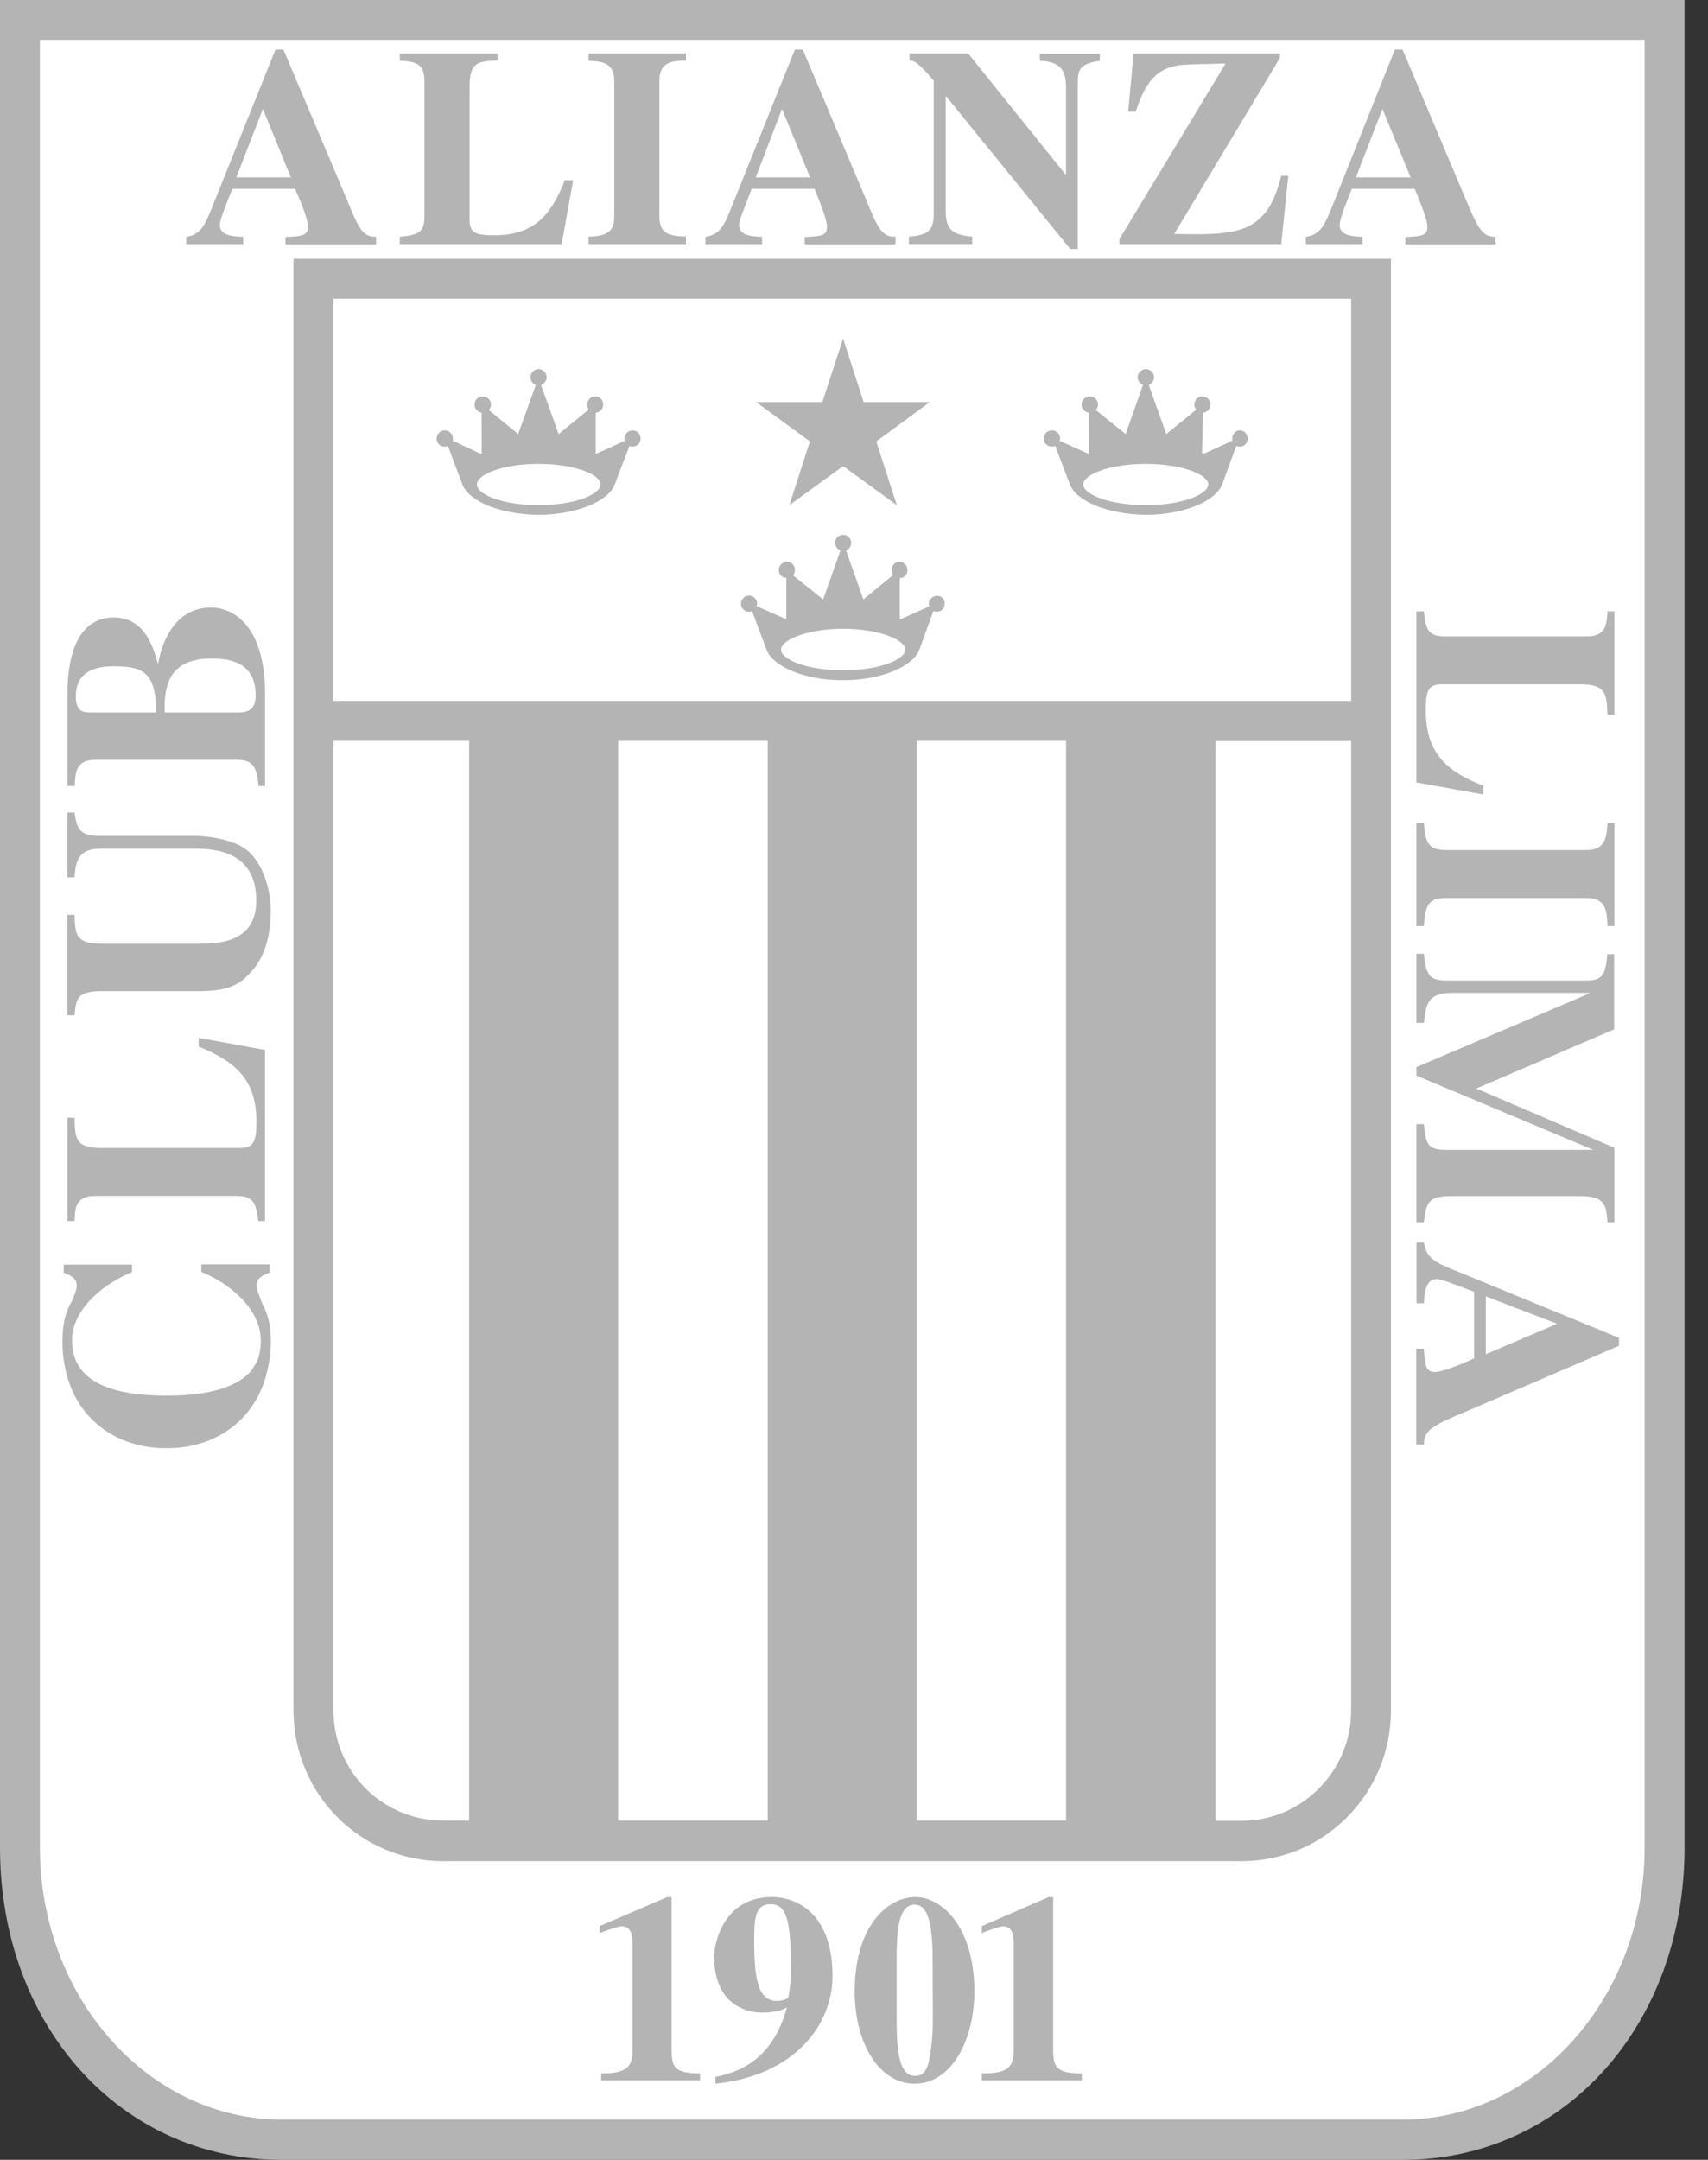 <?xml version="1.0" encoding="UTF-8"?> <svg xmlns="http://www.w3.org/2000/svg" width="72" height="91" viewBox="0 0 72 91" fill="none"><rect x="0" y="0" width="72" height="91" fill="#333333" stroke="none"/><path d="M0 0V77.844C0 85.342 5.088 91.002 11.891 91.002H59.129C65.923 91.002 71.011 85.333 71.011 77.844V0H0Z" fill="#B4B4B4"></path><path d="M11.885 89.306C6.265 89.306 1.682 84.165 1.682 77.849V1.68H69.328V77.849C69.328 84.165 64.745 89.306 59.124 89.306H11.885Z" fill="white"></path><path d="M11.419 56.566V56.53C11.419 55.82 11.284 55.347 11.058 54.928C10.932 54.6 10.815 54.318 10.815 54.173C10.815 53.845 11.085 53.727 11.365 53.618V53.272H8.487V53.59C9.561 54.018 10.995 55.074 10.995 56.493C10.995 56.839 10.932 57.139 10.824 57.403C10.725 57.522 10.679 57.631 10.589 57.758C9.903 58.55 8.523 58.805 7.035 58.805C4.941 58.805 3.038 58.331 3.038 56.493V56.348C3.137 55.01 4.526 54.018 5.564 53.599V53.281H2.686V53.627C2.993 53.736 3.236 53.854 3.236 54.182C3.236 54.309 3.155 54.528 3.038 54.81C2.785 55.219 2.632 55.729 2.632 56.53V56.566V56.612C2.632 56.921 2.668 57.239 2.731 57.549C3.137 59.797 4.941 61.016 6.971 61.016H7.035H7.071C9.101 61.016 10.896 59.797 11.311 57.549C11.383 57.23 11.419 56.912 11.419 56.602V56.566ZM11.171 44.237V51.445H10.892C10.783 50.753 10.738 50.389 9.989 50.389H4.008C3.196 50.389 3.16 50.89 3.142 51.445H2.844V47.095H3.142C3.16 47.978 3.178 48.369 4.278 48.369H10.107C10.702 48.369 10.81 48.087 10.81 47.25C10.81 45.357 9.773 44.683 8.374 44.092V43.728L11.171 44.237ZM3.143 34.235C3.234 34.926 3.369 35.218 4.19 35.218H8.124C8.863 35.218 9.964 35.391 10.505 35.9C11.164 36.528 11.416 37.62 11.416 38.366C11.416 38.922 11.344 40.095 10.632 40.896C10.171 41.424 9.729 41.761 8.394 41.761H4.28C3.234 41.761 3.207 42.097 3.143 42.78H2.837V38.548H3.143C3.171 39.386 3.189 39.759 4.28 39.759H8.385C9.107 39.759 10.803 39.759 10.803 37.957C10.812 35.782 8.917 35.755 8.124 35.755H4.361C3.613 35.755 3.189 35.9 3.143 36.965H2.837V34.235H3.143ZM6.941 30.02V29.647C6.977 28.837 7.175 27.745 8.916 27.745C9.683 27.745 10.775 27.9 10.775 29.283C10.775 29.793 10.594 30.02 10.035 30.02H6.941ZM3.81 30.02C3.521 30.011 3.196 30.002 3.196 29.347C3.196 28.346 3.927 28.073 4.793 28.073C6.056 28.073 6.58 28.346 6.58 30.02H3.81ZM11.172 33.114V29.101C11.136 26.462 9.918 25.598 8.889 25.598C7.464 25.598 6.85 26.899 6.67 27.945H6.652C6.498 27.445 6.174 26.016 4.802 26.016C2.881 26.016 2.845 28.555 2.845 29.274V33.114H3.151C3.169 32.541 3.205 32.013 4.017 32.013H9.999C10.748 32.013 10.82 32.423 10.901 33.114H11.172ZM59.707 32.964V25.757H60.022C60.113 26.457 60.149 26.812 60.907 26.812H66.888C67.7 26.812 67.727 26.33 67.763 25.757H68.052V30.116H67.763C67.727 29.242 67.709 28.832 66.617 28.832H60.78C60.185 28.832 60.104 29.124 60.104 29.952C60.104 31.835 61.114 32.545 62.531 33.109V33.474L59.707 32.964ZM59.707 39.018V34.677H60.022C60.086 35.342 60.122 35.815 60.907 35.815H66.888C67.7 35.815 67.727 35.232 67.763 34.677H68.052V39.018H67.763C67.736 38.426 67.727 37.835 66.888 37.835H60.907C60.113 37.835 60.077 38.336 60.022 39.018H59.707Z" fill="#B4B4B4"></path><path d="M59.707 51.496V47.365H60.023C60.104 48.111 60.122 48.448 60.934 48.448H67.168L59.707 45.317V44.962L66.996 41.859V41.832H61.258C60.383 41.832 60.086 42.087 60.032 43.097H59.707V40.185H60.023C60.113 41.15 60.302 41.313 61.015 41.313H66.879C67.52 41.313 67.691 41.095 67.754 40.203H68.043V43.37L62.233 45.863L68.052 48.357V51.496H67.763C67.709 50.805 67.682 50.395 66.618 50.395H61.168C60.176 50.395 60.131 50.687 60.023 51.496H59.707ZM62.635 54.62L65.639 55.775L62.635 57.059V54.62ZM60.027 60.862C60.009 60.262 60.415 60.052 61.742 59.497L68.246 56.703V56.367L61.489 53.591C60.551 53.218 60.127 53.045 60.027 52.354H59.712V54.911H60.027C60.045 54.483 60.091 53.892 60.569 53.892C60.74 53.892 61.263 54.092 62.139 54.428V57.231C61.742 57.422 60.83 57.805 60.506 57.805C60.1 57.805 60.082 57.577 60.018 56.822H59.703V60.853L60.027 60.862ZM29.518 87.651H25.341V87.36C26.604 87.369 26.667 86.95 26.667 86.24V81.954C26.667 81.672 26.667 81.163 26.216 81.163C26.054 81.163 25.675 81.299 25.278 81.445V81.153L28.12 79.934H28.309V86.313C28.309 87.078 28.399 87.36 29.509 87.36V87.651M31.793 81.822C31.793 80.939 31.793 80.23 32.478 80.23C33.182 80.23 33.344 80.93 33.344 83.142C33.344 83.406 33.272 83.961 33.236 84.134C33.218 84.243 32.92 84.306 32.731 84.306C31.982 84.297 31.793 83.433 31.793 81.822ZM30.16 87.792C33.516 87.446 35.095 85.298 35.095 83.26C35.095 80.575 33.543 79.929 32.541 79.929C30.52 79.929 30.105 81.84 30.105 82.441C30.105 84.37 31.36 84.798 32.126 84.798C32.308 84.798 32.489 84.783 32.668 84.752C32.839 84.734 32.983 84.68 33.173 84.579C32.587 86.709 31.278 87.282 30.16 87.51V87.792ZM39.324 85.145C39.324 85.882 39.216 86.61 39.153 86.856C39.108 87.084 38.99 87.466 38.584 87.466C37.998 87.466 37.799 86.747 37.799 85.145V82.57C37.799 81.669 37.799 80.249 38.548 80.249C39.072 80.249 39.315 80.905 39.315 82.57L39.324 85.145ZM36.031 83.908C36.031 86.183 37.123 87.793 38.548 87.793C40.127 87.793 41.074 85.937 41.074 83.908C41.074 81.241 39.748 79.931 38.584 79.931C37.457 79.931 36.031 81.096 36.031 83.908ZM45.586 87.651H41.391V87.36C42.69 87.369 42.735 86.95 42.735 86.24V81.954C42.735 81.672 42.735 81.163 42.293 81.163C42.148 81.163 41.752 81.299 41.391 81.445V81.153L44.197 79.934H44.395V86.313C44.395 87.078 44.494 87.36 45.604 87.36V87.651H45.586ZM9.962 7.475L11.081 4.59L12.263 7.475H9.962ZM15.854 9.969C15.285 10.005 15.105 9.595 14.59 8.33L11.947 2.088H11.613L8.997 8.594C8.645 9.486 8.474 9.887 7.851 9.978V10.287H10.251V9.978C9.836 9.959 9.268 9.941 9.268 9.477C9.268 9.277 9.457 8.804 9.791 7.957H12.434C12.615 8.34 12.985 9.213 12.985 9.541C12.985 9.923 12.759 9.95 12.037 9.987V10.296H15.854V9.969ZM23.676 10.285H16.855V9.975C17.532 9.903 17.893 9.857 17.893 9.147V3.396C17.893 2.613 17.415 2.595 16.855 2.559V2.258H20.979V2.55C20.157 2.586 19.797 2.604 19.797 3.632V9.266C19.797 9.812 20.04 9.912 20.843 9.912C22.62 9.912 23.279 8.929 23.811 7.591H24.163L23.676 10.285ZM28.916 10.285H24.811V9.975C25.433 9.939 25.894 9.866 25.894 9.147V3.396C25.894 2.613 25.343 2.595 24.811 2.559V2.258H28.916V2.55C28.375 2.568 27.797 2.586 27.797 3.387V9.138C27.797 9.893 28.275 9.939 28.916 9.966V10.285ZM31.857 7.475L32.966 4.59L34.148 7.475H31.857ZM37.748 9.969C37.179 10.005 36.99 9.595 36.476 8.33L33.841 2.088H33.508L30.891 8.594C30.539 9.477 30.377 9.887 29.736 9.978V10.287H32.127V9.978C31.712 9.959 31.153 9.941 31.153 9.477C31.153 9.277 31.369 8.804 31.685 7.957H34.337C34.491 8.34 34.861 9.213 34.861 9.541C34.861 9.923 34.671 9.95 33.922 9.987V10.296H37.748V9.969ZM38.315 9.973C39.009 9.9 39.361 9.818 39.361 9.026V3.403C38.685 2.583 38.486 2.547 38.342 2.547V2.256H40.814L44.901 7.334H44.937V3.739C44.937 3.02 44.783 2.611 43.836 2.556V2.265H46.362V2.565C45.505 2.684 45.433 2.938 45.433 3.53V10.492H45.117L39.885 4.058H39.867V8.817C39.858 9.673 40.11 9.882 40.985 9.973V10.282H38.315V9.973ZM54.01 10.285H47.189V10.075L51.664 2.677C49.706 2.722 49.706 2.722 49.3 2.85C48.425 3.114 48.082 4.088 47.875 4.706H47.559L47.785 2.258H53.956V2.44L49.499 9.857C52.124 9.903 53.396 9.912 54.01 7.409H54.307L54.01 10.285ZM57.158 7.475L58.276 4.59L59.467 7.475H57.158ZM63.04 9.969C62.481 10.005 62.291 9.595 61.759 8.33L59.124 2.088H58.8L56.201 8.594C55.84 9.477 55.678 9.887 55.047 9.978V10.287H57.437V9.978C57.04 9.959 56.472 9.941 56.472 9.477C56.472 9.277 56.643 8.804 56.986 7.957H59.639C59.792 8.34 60.171 9.213 60.171 9.541C60.171 9.923 59.972 9.95 59.242 9.987V10.296H63.049L63.04 9.969Z" fill="#B4B4B4"></path><path d="M26.671 18.134C26.49 18.134 26.319 18.289 26.319 18.48C26.319 18.507 26.337 18.544 26.337 18.571L25.119 19.126L25.11 19.099V17.388C25.282 17.379 25.426 17.233 25.426 17.06C25.426 16.842 25.282 16.705 25.092 16.705C24.902 16.705 24.758 16.842 24.758 17.06C24.758 17.106 24.776 17.206 24.812 17.261L23.549 18.289L22.809 16.223C22.945 16.159 23.044 16.041 23.044 15.896C23.044 15.723 22.9 15.55 22.701 15.55C22.521 15.55 22.358 15.713 22.358 15.896C22.358 16.041 22.458 16.159 22.584 16.223L21.844 18.289L20.608 17.279C20.653 17.206 20.698 17.142 20.698 17.06C20.698 16.842 20.536 16.705 20.337 16.705C20.157 16.705 20.004 16.842 20.004 17.06C20.004 17.215 20.148 17.37 20.301 17.388L20.31 19.099L20.274 19.126L19.093 18.571V18.48C19.093 18.289 18.939 18.134 18.741 18.134C18.56 18.134 18.407 18.289 18.407 18.48C18.407 18.68 18.551 18.817 18.741 18.817C18.813 18.817 18.831 18.808 18.876 18.78L19.489 20.4C19.751 21.119 21.086 21.674 22.701 21.692C24.307 21.683 25.66 21.119 25.913 20.409L26.535 18.789C26.563 18.808 26.608 18.817 26.671 18.817C26.851 18.817 27.005 18.671 27.005 18.48C27.005 18.289 26.851 18.134 26.671 18.134ZM22.701 21.283C21.159 21.283 20.103 20.828 20.103 20.409C20.103 20 21.159 19.545 22.701 19.545C24.244 19.545 25.318 20 25.318 20.409C25.318 20.828 24.244 21.283 22.701 21.283ZM52.268 18.134C52.088 18.134 51.944 18.289 51.944 18.48V18.571L50.726 19.126L50.672 19.099L50.708 17.388C50.879 17.379 51.023 17.233 51.023 17.06C51.023 16.842 50.879 16.705 50.672 16.705C50.5 16.705 50.347 16.842 50.347 17.06C50.347 17.106 50.374 17.206 50.428 17.261L49.165 18.289L48.425 16.223C48.542 16.159 48.651 16.041 48.651 15.896C48.651 15.723 48.488 15.55 48.308 15.55C48.118 15.55 47.956 15.713 47.956 15.896C47.956 16.041 48.055 16.159 48.181 16.223L47.451 18.289L46.197 17.279C46.233 17.206 46.287 17.142 46.287 17.06C46.287 16.842 46.124 16.705 45.944 16.705C45.755 16.705 45.592 16.842 45.592 17.06C45.592 17.215 45.737 17.37 45.899 17.388L45.908 19.099L45.899 19.126L44.663 18.571C44.672 18.544 44.69 18.507 44.69 18.48C44.69 18.388 44.654 18.3 44.59 18.235C44.525 18.171 44.438 18.134 44.347 18.134C44.149 18.134 44.004 18.289 44.004 18.48C44.004 18.68 44.149 18.817 44.347 18.817C44.401 18.817 44.447 18.808 44.483 18.78L45.096 20.4C45.367 21.119 46.702 21.674 48.317 21.692C49.914 21.683 51.24 21.119 51.52 20.409L52.115 18.789C52.178 18.808 52.214 18.817 52.268 18.817C52.449 18.817 52.593 18.671 52.593 18.48C52.593 18.289 52.458 18.134 52.268 18.134ZM48.308 21.283C46.756 21.283 45.664 20.828 45.664 20.409C45.664 20 46.756 19.545 48.308 19.545C49.842 19.545 50.933 20 50.933 20.409C50.933 20.828 49.842 21.283 48.308 21.283ZM39.498 25.102C39.327 25.102 39.147 25.256 39.147 25.448C39.147 25.475 39.174 25.502 39.174 25.548L37.956 26.094L37.929 26.066V24.355C38.118 24.355 38.254 24.219 38.254 24.019C38.254 23.828 38.109 23.673 37.911 23.673C37.721 23.673 37.586 23.828 37.586 24.019C37.586 24.101 37.622 24.174 37.649 24.228L36.395 25.256L35.664 23.191C35.791 23.145 35.881 23.027 35.881 22.863C35.881 22.681 35.736 22.535 35.538 22.535C35.348 22.535 35.204 22.681 35.204 22.863C35.204 23.018 35.303 23.145 35.43 23.191L34.699 25.256L33.436 24.246C33.49 24.164 33.508 24.092 33.508 24.01C33.508 23.819 33.355 23.664 33.174 23.664C32.994 23.664 32.831 23.819 32.831 24.01C32.831 24.201 32.958 24.346 33.147 24.346V26.057L33.129 26.085L31.893 25.539C31.911 25.493 31.92 25.475 31.92 25.429C31.92 25.256 31.758 25.093 31.568 25.093C31.406 25.093 31.235 25.247 31.235 25.429C31.235 25.63 31.397 25.775 31.568 25.775C31.622 25.775 31.668 25.757 31.704 25.748L32.317 27.386C32.588 28.087 33.923 28.66 35.52 28.66C37.144 28.66 38.47 28.087 38.75 27.386L39.345 25.748C39.399 25.757 39.435 25.775 39.48 25.775C39.679 25.775 39.823 25.63 39.823 25.448C39.841 25.256 39.697 25.102 39.498 25.102ZM35.538 28.241C34.004 28.241 32.922 27.786 32.922 27.368C32.922 26.976 33.995 26.494 35.538 26.494C37.09 26.494 38.163 26.967 38.163 27.368C38.163 27.786 37.09 28.241 35.538 28.241ZM12.371 10.902V72.064C12.371 75.577 15.185 78.416 18.677 78.416H52.347C55.82 78.416 58.635 75.577 58.635 72.064V10.902H12.371ZM14.058 72.064V31.214H19.778V76.706H18.677C16.115 76.706 14.058 74.631 14.058 72.064ZM44.94 76.706H38.642V31.214H44.94V76.706ZM32.363 76.706H26.057V31.214H32.363V76.706ZM56.957 72.064C56.957 74.631 54.882 76.715 52.347 76.715H51.237V31.223H56.957V72.064ZM56.957 29.53H14.058V12.585H56.957V29.53ZM35.541 14.268L36.407 16.943H39.195L36.939 18.599L37.805 21.284L35.541 19.637L33.276 21.284L34.142 18.599L31.878 16.943H34.666L35.541 14.268Z" fill="#B4B4B4"></path></svg> 